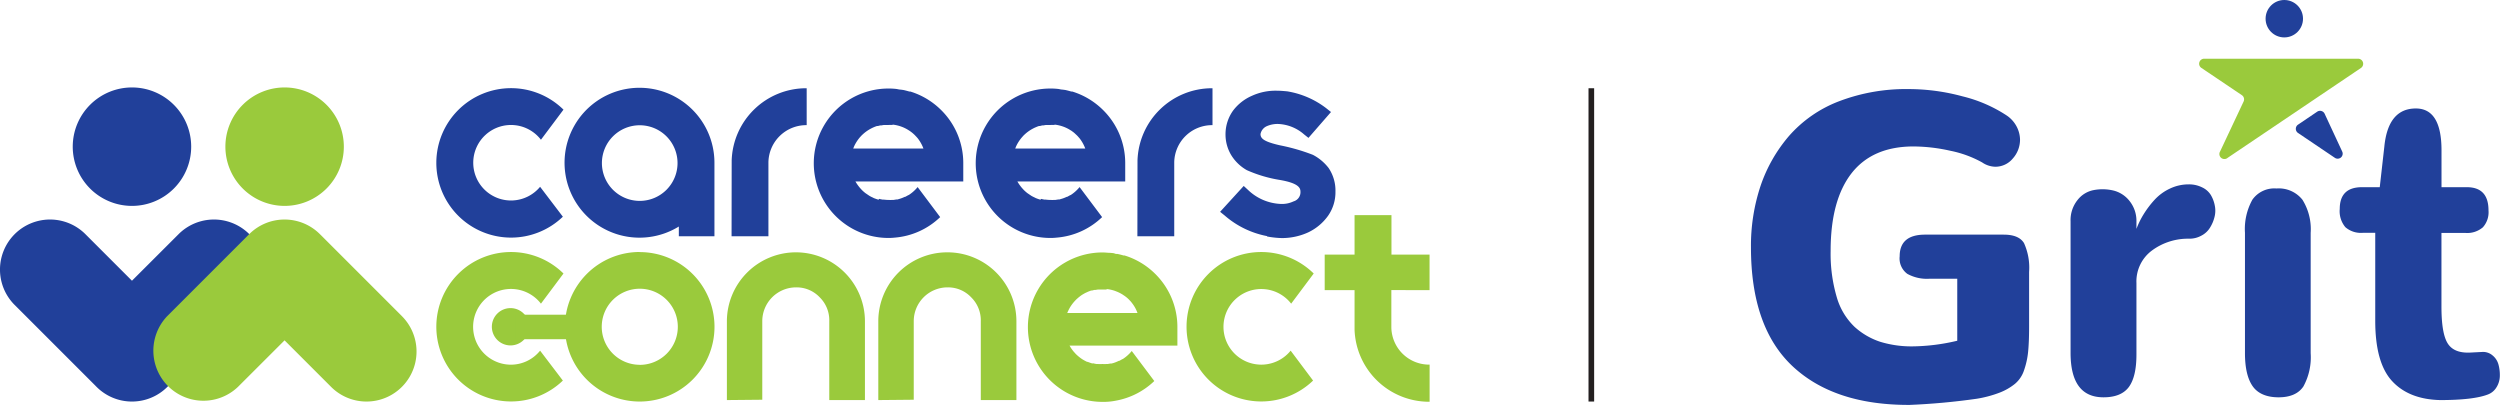 <svg xmlns="http://www.w3.org/2000/svg" viewBox="0 0 443.67 71.9"><defs><style>.cls-1{fill:#21409a;}.cls-2{fill:#9aca3c;}.cls-3{fill:none;stroke:#231f20;stroke-miterlimit:10;}</style></defs><g id="Layer_2" data-name="Layer 2"><g id="logo_for_royal_blue" data-name="logo for royal blue"><path class="cls-1" d="M318.13,65q-7.39-6.93-7.39-21.08A33.61,33.61,0,0,1,312.44,33a26.76,26.76,0,0,1,5.06-8.88A22.46,22.46,0,0,1,326.3,18a33.32,33.32,0,0,1,12.48-2.19,36.52,36.52,0,0,1,9.51,1.29,25,25,0,0,1,7.81,3.38,5.37,5.37,0,0,1,1.8,2,5.18,5.18,0,0,1,.59,2.26,5,5,0,0,1-1.29,3.4,4,4,0,0,1-3.12,1.45,4.29,4.29,0,0,1-2.32-.77,19.5,19.5,0,0,0-5.62-2.06,30.43,30.43,0,0,0-6.55-.77q-7.27,0-11,4.76c-2.47,3.18-3.71,7.76-3.71,13.77a27.21,27.21,0,0,0,1.08,8.2A11.81,11.81,0,0,0,329.12,58a12.61,12.61,0,0,0,4.57,2.66,18.92,18.92,0,0,0,5.79.81,35.62,35.62,0,0,0,7.87-1v-11h-5a7.17,7.17,0,0,1-3.86-.87,3.38,3.38,0,0,1-1.36-3.11q0-3.85,4.52-3.85l6.93,0c3.05,0,5.38,0,7,0,1.81,0,3,.5,3.62,1.51a10.54,10.54,0,0,1,.9,5.11V58c0,1.84-.06,3.34-.18,4.49a14.24,14.24,0,0,1-.72,3.23,5.27,5.27,0,0,1-1.6,2.39,10.16,10.16,0,0,1-2.68,1.55,20.37,20.37,0,0,1-4.08,1.1,119.14,119.14,0,0,1-11.95,1.1Q325.51,71.9,318.13,65Z"/><path class="cls-1" d="M367.46,62.64V39.26a5.69,5.69,0,0,1,1.21-3.73,4.75,4.75,0,0,1,2.92-1.8,8.38,8.38,0,0,1,3.42.07,5.21,5.21,0,0,1,2.93,1.89,5.63,5.63,0,0,1,1.21,3.64v1.29A14.9,14.9,0,0,1,380.44,38a16.74,16.74,0,0,1,1.91-2.52,8.65,8.65,0,0,1,2.72-2,7.7,7.7,0,0,1,3.34-.76,5.19,5.19,0,0,1,2.41.54,3.57,3.57,0,0,1,1.55,1.38,5.73,5.73,0,0,1,.69,1.87,4.49,4.49,0,0,1-.07,2.06,6.42,6.42,0,0,1-.81,1.87,3.82,3.82,0,0,1-1.51,1.38,4.32,4.32,0,0,1-2.15.54,10.77,10.77,0,0,0-6.58,2.07,6.82,6.82,0,0,0-2.79,5.79V62.93q0,3.9-1.34,5.74c-.9,1.22-2.4,1.84-4.51,1.84Q367.47,70.51,367.46,62.64Z"/><path class="cls-1" d="M399.79,68.56q-1.38-1.95-1.38-5.88V41.32a10.72,10.72,0,0,1,1.31-5.87,4.76,4.76,0,0,1,4.28-2,5.35,5.35,0,0,1,4.61,2,9.84,9.84,0,0,1,1.46,5.87V62.68a10.78,10.78,0,0,1-1.29,5.9c-.86,1.28-2.33,1.93-4.41,1.93S400.71,69.86,399.79,68.56Z"/><path class="cls-1" d="M424.53,67.64q-3-3.24-3-10.7V41.32H419.3a4.21,4.21,0,0,1-3.07-1,4.4,4.4,0,0,1-1-3.24c0-2.57,1.32-3.86,3.94-3.86h3.16l.81-7.17q.66-6.79,5.59-6.8,4.56,0,4.56,7.43v6.54h4.48q3.86,0,3.86,4.12a4,4,0,0,1-1,3,4.26,4.26,0,0,1-3.09,1h-4.26V54.4c0,3.17.36,5.34,1.1,6.53s2.08,1.73,4,1.64l2.13-.11a2.59,2.59,0,0,1,1.82.6,3.13,3.13,0,0,1,1.07,1.64,7.05,7.05,0,0,1,.24,2.06,3.9,3.9,0,0,1-.61,2A3,3,0,0,1,441.54,70c-1.69.66-4.53,1-8.5,1C429.37,70.91,426.53,69.8,424.53,67.64Z"/><circle class="cls-1" cx="405.39" cy="3.32" r="3.32"/><path class="cls-2" d="M419,12.06a.9.9,0,0,0-.5-1.64H391.19a.89.89,0,0,0-.5,1.64l7.17,4.83a.9.9,0,0,1,.31,1.12L394,26.87A.89.89,0,0,0,395.35,28Z"/><path class="cls-1" d="M411.23,19.82l-3.4,2.3a.89.89,0,0,0,0,1.48L414.35,28a.89.89,0,0,0,1.31-1.12l-3.11-6.69A.9.9,0,0,0,411.23,19.82Z"/><path class="cls-1" d="M2.6,54.12,17.14,68.66a8.88,8.88,0,0,0,12.56,0L44.25,54.12A8.88,8.88,0,0,0,31.69,41.56l-8.27,8.26-8.26-8.26A8.88,8.88,0,0,0,2.6,54.12"/><path class="cls-1" d="M23.42,36.54A10.51,10.51,0,1,0,12.91,26,10.51,10.51,0,0,0,23.42,36.54"/><path class="cls-2" d="M71.32,56.1,56.78,41.56a8.88,8.88,0,0,0-12.56,0L29.68,56.1A8.88,8.88,0,0,0,42.23,68.66L50.5,60.4l8.26,8.26A8.88,8.88,0,0,0,71.32,56.1"/><path class="cls-2" d="M50.5,36.54A10.51,10.51,0,1,0,40,26,10.52,10.52,0,0,0,50.5,36.54"/><path class="cls-1" d="M224.86,41.9a16,16,0,0,1-7.49-3.63l-.84-.68L220.72,33l.79.73a8.89,8.89,0,0,0,5.75,2.46,4.78,4.78,0,0,0,2.3-.45A1.69,1.69,0,0,0,230.79,34c0-.67-.39-1.51-3.69-2.07a23.6,23.6,0,0,1-5.82-1.73,7.67,7.67,0,0,1-2.79-2.69,7.11,7.11,0,0,1-1-3.74,7.19,7.19,0,0,1,1.34-4.14A8.37,8.37,0,0,1,222.18,17a10.05,10.05,0,0,1,4.47-.9c.61,0,1.23.06,1.79.11a15.44,15.44,0,0,1,6.93,3l.84.67-4,4.59-.78-.62A7.43,7.43,0,0,0,226.82,22a4.75,4.75,0,0,0-2,.39,1.93,1.93,0,0,0-1.12,1.4c0,.78.56,1.34,3.46,2A34.33,34.33,0,0,1,233,27.48a8.45,8.45,0,0,1,2.79,2.34A7.14,7.14,0,0,1,237,34a7.29,7.29,0,0,1-1.28,4.25,9.14,9.14,0,0,1-3.58,3,11.21,11.21,0,0,1-4.64,1,16.06,16.06,0,0,1-2.63-.28"/><path class="cls-1" d="M95.85,33.15A6.7,6.7,0,1,1,96,24.8l4-5.34a13.26,13.26,0,1,0-.11,19Z"/><path class="cls-1" d="M129.83,41.93h6.54V28.84h0a6.71,6.71,0,0,1,6.71-6.63h.08V15.66h-.08a13.24,13.24,0,0,0-13.23,12.81Z"/><path class="cls-1" d="M201.85,41.93h6.54V28.84h0a6.71,6.71,0,0,1,6.71-6.63h.08V15.66h-.08a13.24,13.24,0,0,0-13.23,12.81Z"/><path class="cls-1" d="M184.74,35.41l-.2,0c-.26-.08-.51-.17-.76-.27l-.1-.06c-.21-.09-.42-.2-.62-.31l-.18-.12-.56-.38-.1-.08a6.1,6.1,0,0,1-.59-.54l-.1-.11c-.15-.16-.3-.34-.43-.51l-.12-.16a7.65,7.65,0,0,1-.43-.67h19.14V28.84a13.21,13.21,0,0,0-4-9.38h0a13.27,13.27,0,0,0-5.38-3.21l-.17,0c-.36-.1-.71-.2-1.08-.28l-.51-.07c-.26,0-.52-.09-.79-.12a11.9,11.9,0,0,0-1.34-.07,13.26,13.26,0,1,0,0,26.52,9.73,9.73,0,0,0,1.1-.06,13.14,13.14,0,0,0,8.07-3.64l-4-5.33a6.81,6.81,0,0,1-1.6,1.43l-.06,0c-.18.11-.37.21-.56.31l-.08,0c-.21.1-.43.19-.65.27h0l-.63.19-.2,0-.5.08-.2,0a5.48,5.48,0,0,1-.7,0,5.73,5.73,0,0,1-.84-.06l-.24,0-.62-.13m2.41-13.16.17,0a6.71,6.71,0,0,1,1.34.32l.14.05a6.24,6.24,0,0,1,1.21.61l.14.08c.18.13.36.26.53.4l0,0,.44.41.15.15.36.41a6.84,6.84,0,0,1,1,1.8H180.17c.06-.15.12-.31.19-.46h0a6.74,6.74,0,0,1,1.07-1.61l.07-.08c.1-.11.19-.21.29-.3l.09-.08a6.47,6.47,0,0,1,.57-.47l.15-.11.26-.17.23-.14.26-.14.3-.15.22-.09a4.15,4.15,0,0,1,.53-.2l.16,0,.42-.11.21,0,.42-.07.19,0q.31,0,.63,0a5.63,5.63,0,0,1,.71,0"/><path class="cls-1" d="M156,35.41l-.2,0c-.26-.08-.51-.17-.76-.27l-.1-.06a6,6,0,0,1-.62-.31l-.18-.12-.56-.38-.1-.08a6.1,6.1,0,0,1-.59-.54l-.1-.11c-.15-.16-.3-.34-.43-.51l-.12-.16a7.65,7.65,0,0,1-.43-.67h19.14V28.84a13.21,13.21,0,0,0-4-9.38h0a13.27,13.27,0,0,0-5.38-3.21l-.17,0c-.36-.1-.71-.2-1.08-.28l-.51-.07c-.26,0-.52-.09-.79-.12a11.9,11.9,0,0,0-1.34-.07,13.26,13.26,0,1,0,0,26.52,9.73,9.73,0,0,0,1.1-.06,13.14,13.14,0,0,0,8.07-3.64l-4-5.33a6.67,6.67,0,0,1-1.61,1.43.1.1,0,0,1-.05,0c-.18.11-.37.21-.56.31l-.08,0c-.21.1-.43.19-.65.27h0l-.62.19-.2,0-.5.08-.2,0a5.48,5.48,0,0,1-.7,0,5.73,5.73,0,0,1-.84-.06l-.24,0-.62-.13m2.4-13.16.18,0a6.71,6.71,0,0,1,1.34.32l.14.05a6.53,6.53,0,0,1,1.21.61l.13.08c.19.13.37.26.54.4l0,0a5.92,5.92,0,0,1,.45.41l.14.15c.13.13.25.27.37.41a6.84,6.84,0,0,1,1,1.8H151.42c.06-.15.12-.31.19-.46h0a7,7,0,0,1,1.06-1.61l.08-.08c.1-.11.19-.21.29-.3l.09-.08a6.47,6.47,0,0,1,.57-.47l.15-.11.26-.17.23-.14.26-.14.3-.15.21-.09c.18-.08.36-.14.53-.2l.17,0,.42-.11.21,0,.42-.07.19,0c.21,0,.41,0,.63,0a5.48,5.48,0,0,1,.7,0"/><path class="cls-1" d="M126.79,28.92a13.3,13.3,0,1,0-6.32,11.28v1.73h6.32V29h0s0,0,0-.06m-13.26,6.71a6.71,6.71,0,1,1,6.71-6.71,6.71,6.71,0,0,1-6.71,6.71"/><path class="cls-2" d="M95.85,62.23a6.65,6.65,0,0,1-5.19,2.49A6.72,6.72,0,1,1,96,53.89l4-5.35a13.26,13.26,0,1,0-.11,19Z"/><path class="cls-2" d="M229.05,62.23a6.71,6.71,0,1,1,.09-8.34l4-5.35a13.26,13.26,0,1,0-.11,19Z"/><path class="cls-2" d="M194,64.49l-.2,0c-.26-.08-.51-.17-.76-.27l-.11,0c-.21-.1-.41-.2-.61-.32l-.19-.11c-.19-.12-.37-.25-.55-.39l-.1-.08a7.7,7.7,0,0,1-.6-.54l-.09-.11a5.37,5.37,0,0,1-.44-.51l-.11-.15a6,6,0,0,1-.43-.68h19.14V57.92a13.24,13.24,0,0,0-4-9.38h0a13.22,13.22,0,0,0-5.37-3.2l-.18,0c-.35-.1-.71-.2-1.07-.27-.17,0-.34,0-.51-.08s-.53-.09-.8-.12c-.44,0-.89-.07-1.34-.07a13.26,13.26,0,1,0,0,26.52,10.87,10.87,0,0,0,2.32-.21,13.23,13.23,0,0,0,6.85-3.49l-4-5.33a6.9,6.9,0,0,1-1.61,1.44l-.06,0a6,6,0,0,1-.55.31l-.08,0c-.21.1-.43.2-.65.28h0a4.57,4.57,0,0,1-.63.19l-.19,0-.5.09-.21,0a5.37,5.37,0,0,1-.7,0,7.89,7.89,0,0,1-.84,0l-.23,0a6.19,6.19,0,0,1-.62-.13m2.4-13.16.17,0a6.71,6.71,0,0,1,1.34.32l.15.06a6.49,6.49,0,0,1,1.21.6l.13.09a5.3,5.3,0,0,1,.54.39l0,0a5.92,5.92,0,0,1,.45.41l.14.15a3.62,3.62,0,0,1,.36.42,6.29,6.29,0,0,1,1,1.8H189.4c.06-.15.13-.3.2-.45v0a6.68,6.68,0,0,1,1.07-1.6l.08-.09.29-.3.09-.08c.18-.16.37-.32.57-.47l.14-.11.26-.17.24-.14.25-.14.31-.14.21-.1.53-.2.16,0,.43-.11.21,0,.42-.07.19,0c.21,0,.41,0,.62,0s.48,0,.71,0"/><path class="cls-2" d="M135.28,70.94V57A6,6,0,0,1,141.2,51h.09a5.63,5.63,0,0,1,4.17,1.75A5.71,5.71,0,0,1,147.17,57v14h6.33V57a12.26,12.26,0,0,0-12.21-12.22h-.09A12.26,12.26,0,0,0,129,57v14Z"/><path class="cls-2" d="M162.16,70.94V57A6,6,0,0,1,168.08,51h.09a5.63,5.63,0,0,1,4.17,1.75A5.72,5.72,0,0,1,174.06,57v14h6.32V57a12.24,12.24,0,0,0-12.21-12.22h-.09A12.24,12.24,0,0,0,155.87,57v14Z"/><path class="cls-2" d="M253.7,51.49V45.18h-6.76v-7h-6.55v7h-5.3v6.31h5.3v7h0a13.25,13.25,0,0,0,13.24,12.81h.08V64.71h-.08a6.71,6.71,0,0,1-6.71-6.63h0v-6.6Z"/><path class="cls-2" d="M113.53,44.72A13.27,13.27,0,1,0,126.8,58a13.26,13.26,0,0,0-13.27-13.26m0,20A6.75,6.75,0,1,1,120.29,58a6.75,6.75,0,0,1-6.76,6.75"/><path class="cls-2" d="M93.91,58a3.31,3.31,0,1,0-3.31,3.3A3.31,3.31,0,0,0,93.91,58"/><rect class="cls-2" x="91.52" y="55.85" width="10.46" height="4.35"/><line class="cls-3" x1="282.41" y1="15.66" x2="282.41" y2="71.26"/></g></g></svg>
